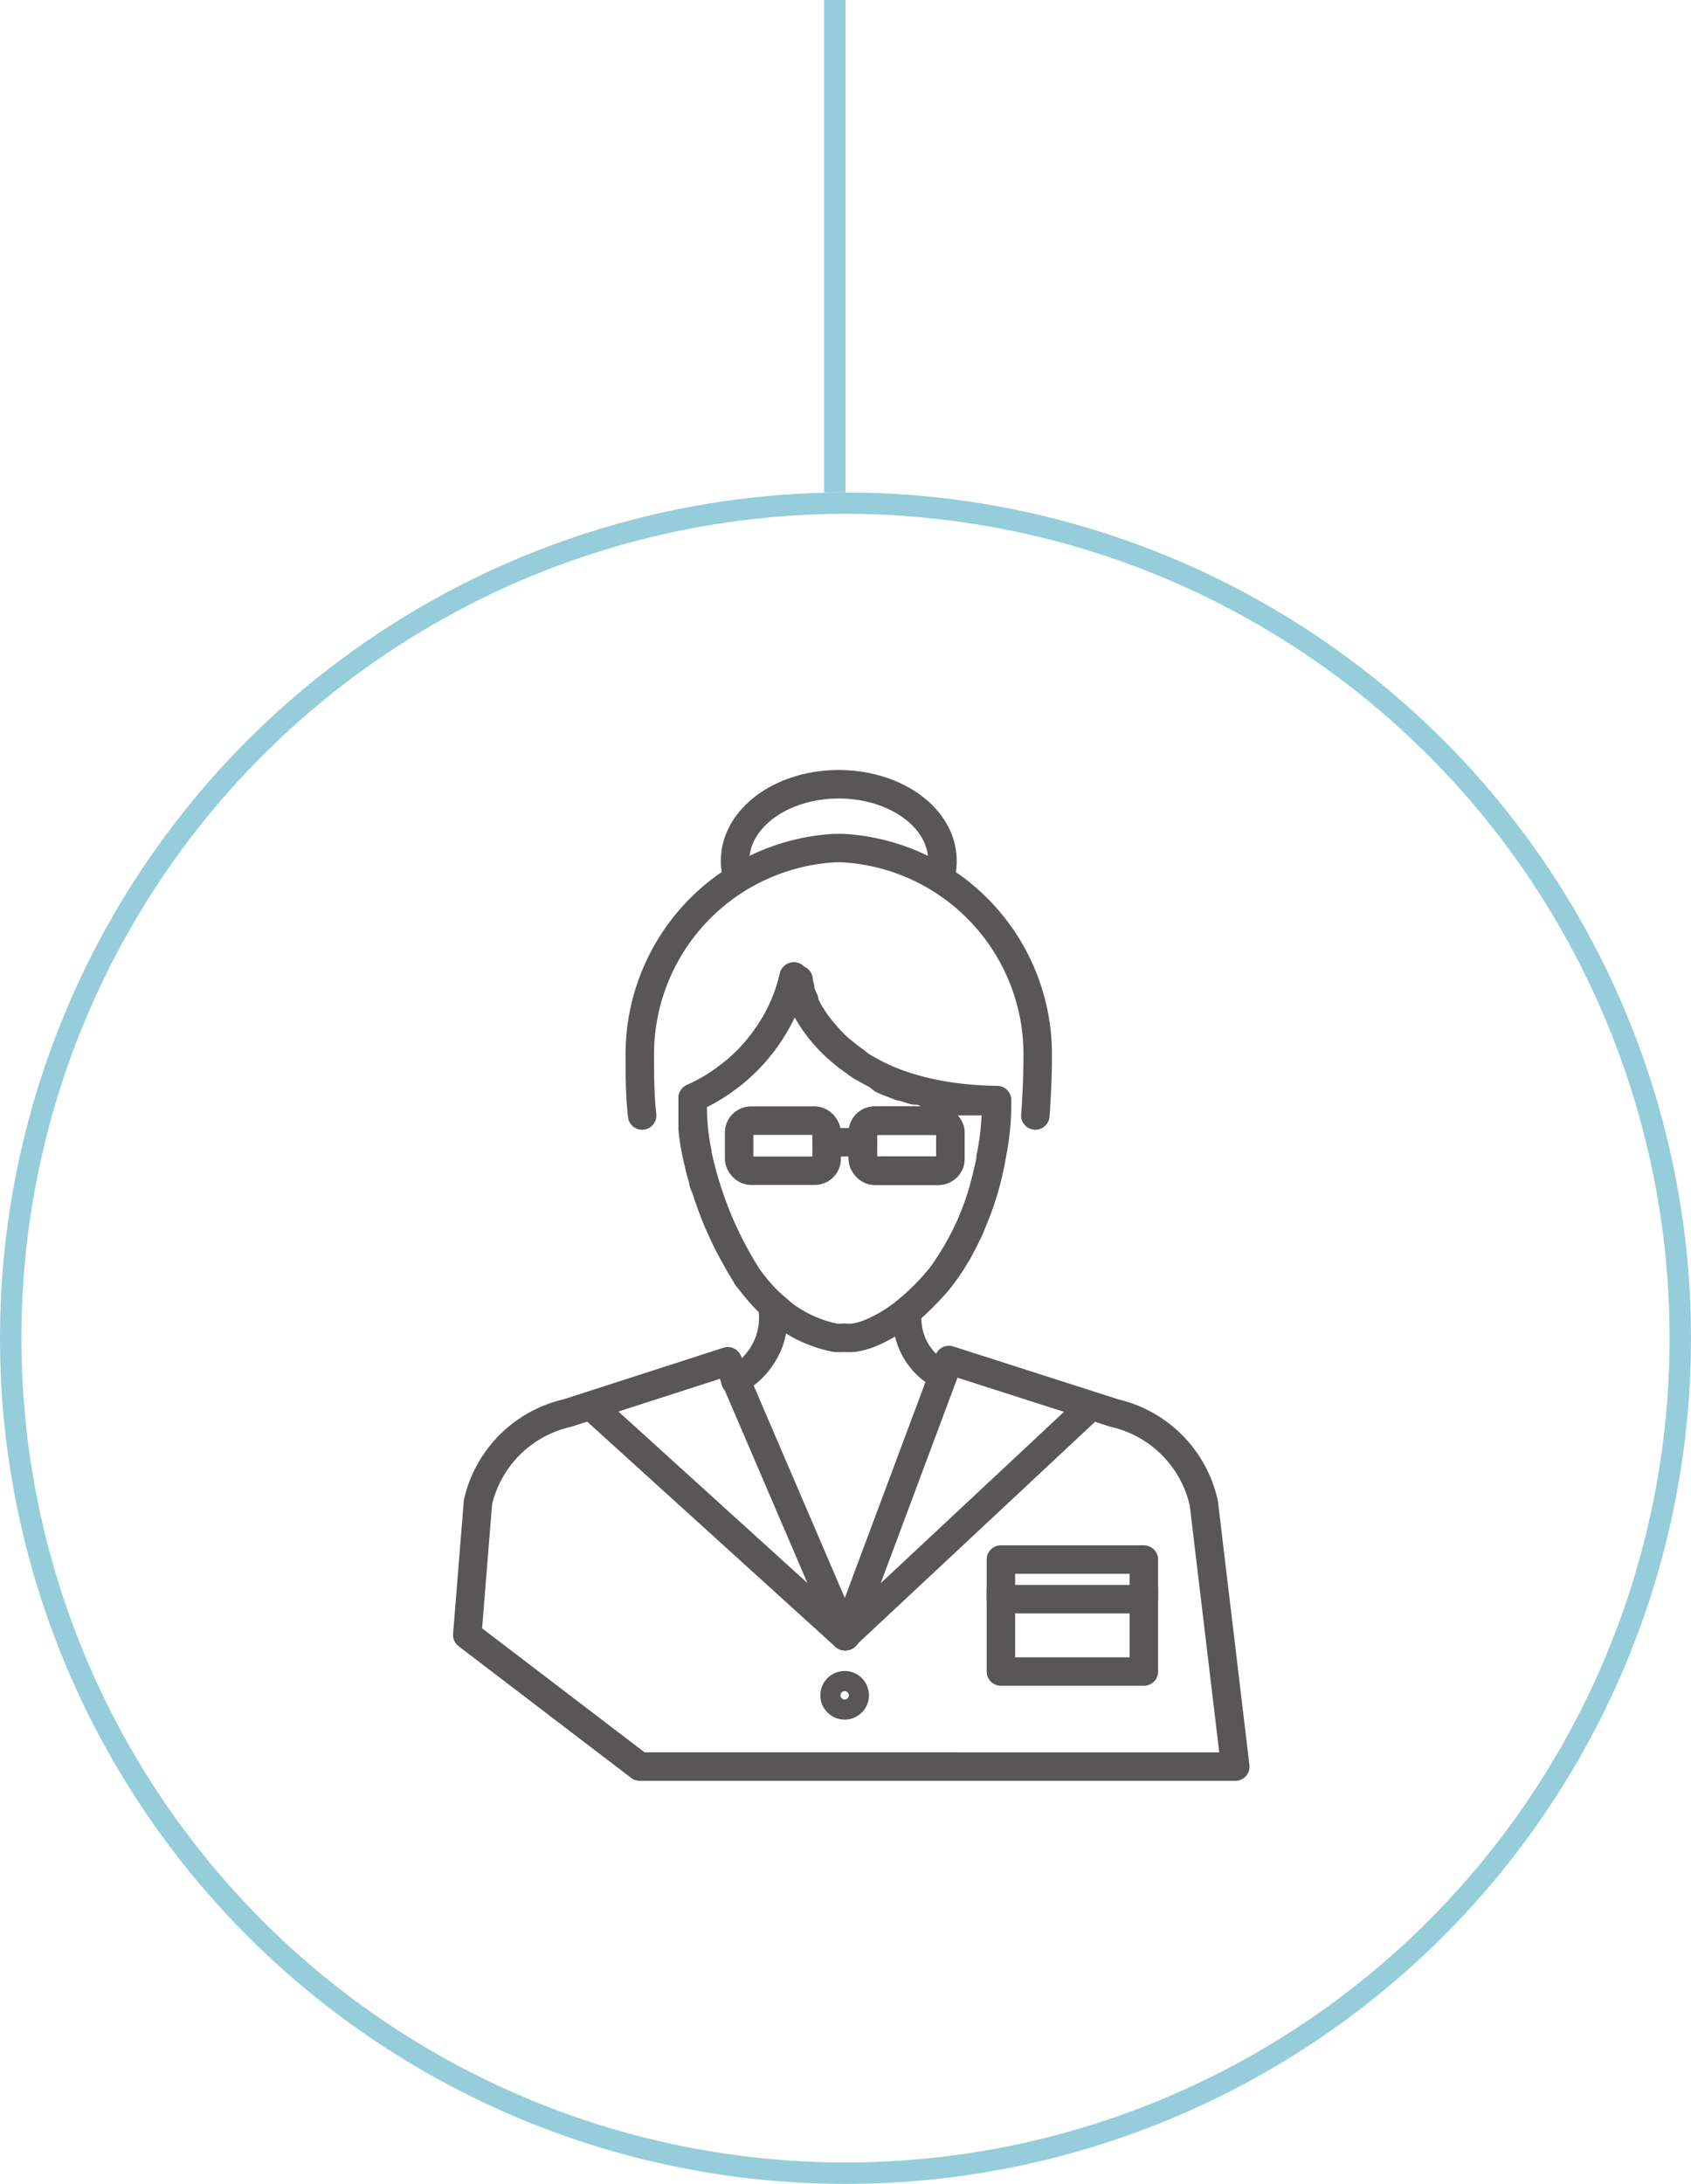 <svg xmlns="http://www.w3.org/2000/svg" viewBox="0 0 79 102"><defs><style>.cls-1,.cls-2{fill:none;}.cls-1{stroke:#95cdda;stroke-miterlimit:10;}.cls-2{stroke:#585656;stroke-linecap:round;stroke-linejoin:round;stroke-width:1.33px;}</style></defs><title>Asset 9</title><g id="Layer_2" data-name="Layer 2"><g id="Layer_1-2" data-name="Layer 1"><circle class="cls-1" cx="39.5" cy="62.5" r="39"/><line class="cls-1" x1="39" y1="23" x2="39"/><path class="cls-2" d="M36.4,61.23h0"/><path class="cls-2" d="M37.09,45.61a8.28,8.28,0,0,1-4.73,5.67v.3a10.57,10.57,0,0,0,.22,2.24.13.13,0,0,0,0,.06,17.5,17.5,0,0,0,2.35,5.76,7.93,7.93,0,0,0,1.46,1.59,6,6,0,0,0,1.94,1.07,6.24,6.24,0,0,0,.68.18,3,3,0,0,0,.44,0,3.15,3.15,0,0,0,.44,0,3.64,3.64,0,0,0,.68-.18,6.75,6.75,0,0,0,1.83-1.1A10.67,10.67,0,0,0,44,59.57a13.46,13.46,0,0,0,2.35-5.69v0a11.6,11.6,0,0,0,.23-2.28v-.22C38,51.26,37.09,45.61,37.09,45.61Z"/><rect class="cls-2" x="34.53" y="52.34" width="4.09" height="2.34" rx="0.56"/><rect class="cls-2" x="40.31" y="52.34" width="4.09" height="2.34" rx="0.56"/><line class="cls-2" x1="38.62" y1="53.35" x2="40.31" y2="53.35"/><rect class="cls-2" x="40.31" y="52.34" width="4.09" height="2.34" rx="0.56"/><path class="cls-2" d="M44,64.24a3,3,0,0,1-1.6-3l.34-.29c.13-.13.27-.25.38-.37s.3-.3.42-.44l.11-.12c.19-.21.3-.36.33-.4h0l.29-.4c.09-.13.18-.26.26-.4s.15-.24.22-.36c.15-.28.3-.55.42-.82.05-.09.09-.18.13-.27a2.77,2.77,0,0,0,.1-.26,12.37,12.37,0,0,0,.53-1.5l.12-.46c.08-.3.14-.58.2-.84s0-.25.07-.37v0s0-.07,0-.1a11.52,11.52,0,0,0,.21-2.19v-.22h-1.3l-.32,0-.32,0-.6-.09a2.84,2.84,0,0,1-.31-.06L43.18,51l-.26-.07-.09,0-.09,0a1.8,1.8,0,0,1-.22-.06h0l-.22-.07h0a.43.43,0,0,1-.12-.05l-.1,0-.22-.08-.22-.09-.21-.08-.2-.09h0L41,50.22l-.61-.33s0,0,0,0l-.13-.07-.17-.11A.57.57,0,0,0,40,49.6l-.32-.23-.16-.13-.16-.13a.39.39,0,0,1-.1-.08l-.17-.15,0,0a2.08,2.08,0,0,1-.21-.21,1.57,1.57,0,0,1-.18-.19,2.76,2.76,0,0,1-.23-.27,2.32,2.32,0,0,1-.21-.25h0a4.67,4.67,0,0,1-.35-.51,1.4,1.4,0,0,1-.1-.16,2.12,2.12,0,0,1-.11-.21l-.07-.11s0-.08-.05-.12a.37.37,0,0,1,0-.11,1,1,0,0,1-.07-.15l-.06-.15a1.34,1.34,0,0,1-.07-.18s0-.09,0-.13a1,1,0,0,0-.07-.22h0s0-.06,0-.08a.2.2,0,0,1,0-.07,0,0,0,0,1,0,0s0,0,0,0h0"/><path class="cls-2" d="M37.08,45.61h0a7.7,7.7,0,0,1-1.27,2.83,2.07,2.07,0,0,1-.17.24c-.12.16-.25.31-.38.47l-.33.36-.12.11c-.07.08-.16.15-.24.23s-.35.3-.55.44a8.08,8.08,0,0,1-1.66,1v.3c0,.19,0,.38,0,.57s0,.37,0,.56a8.93,8.93,0,0,0,.17,1.12v0a0,0,0,0,1,0,0h0c.06.29.13.58.2.86l.12.42c0,.14.08.27.13.4s.08.27.13.4.09.26.14.39.19.5.29.74h0c.11.24.21.47.32.7s.22.45.33.65h0c.23.42.46.82.69,1.19,0,.06.09.11.13.18l.31.38a6.79,6.79,0,0,0,.52.58l.18.17.32.27"/><path class="cls-2" d="M48.37,52.1c.07-1,.11-1.91.11-2.8a9.65,9.65,0,0,0-9.11-9.69H39a9.65,9.65,0,0,0-9.11,9.69c0,.89,0,1.82.11,2.8"/><path class="cls-2" d="M36.08,61a3.32,3.32,0,0,1-.14,1.64,3.43,3.43,0,0,1-1.59,1.84"/><path class="cls-2" d="M43.91,41a2.61,2.61,0,0,0,.12-.79c0-2-2.17-3.58-4.85-3.58s-4.84,1.6-4.84,3.58a2.61,2.61,0,0,0,.12.79"/><line class="cls-2" x1="50.95" y1="65.69" x2="39.47" y2="76.42"/><rect class="cls-2" x="46.76" y="72.84" width="6.68" height="1.85"/><polyline class="cls-2" points="46.76 74.22 46.76 78.07 53.44 78.07 53.44 74.22"/><line class="cls-2" x1="27.64" y1="65.69" x2="39.47" y2="76.42"/><path class="cls-2" d="M22.33,70.16A5.54,5.54,0,0,1,26.5,66L34,63.58l5.51,12.84,4.82-12.9L52.07,66a5.55,5.55,0,0,1,4.17,4.21l1.47,12.3H29.89l-8.06-6.15Z"/><path class="cls-2" d="M39.93,79.18a.47.47,0,1,1-.46-.47A.47.47,0,0,1,39.93,79.18Z"/></g></g></svg>